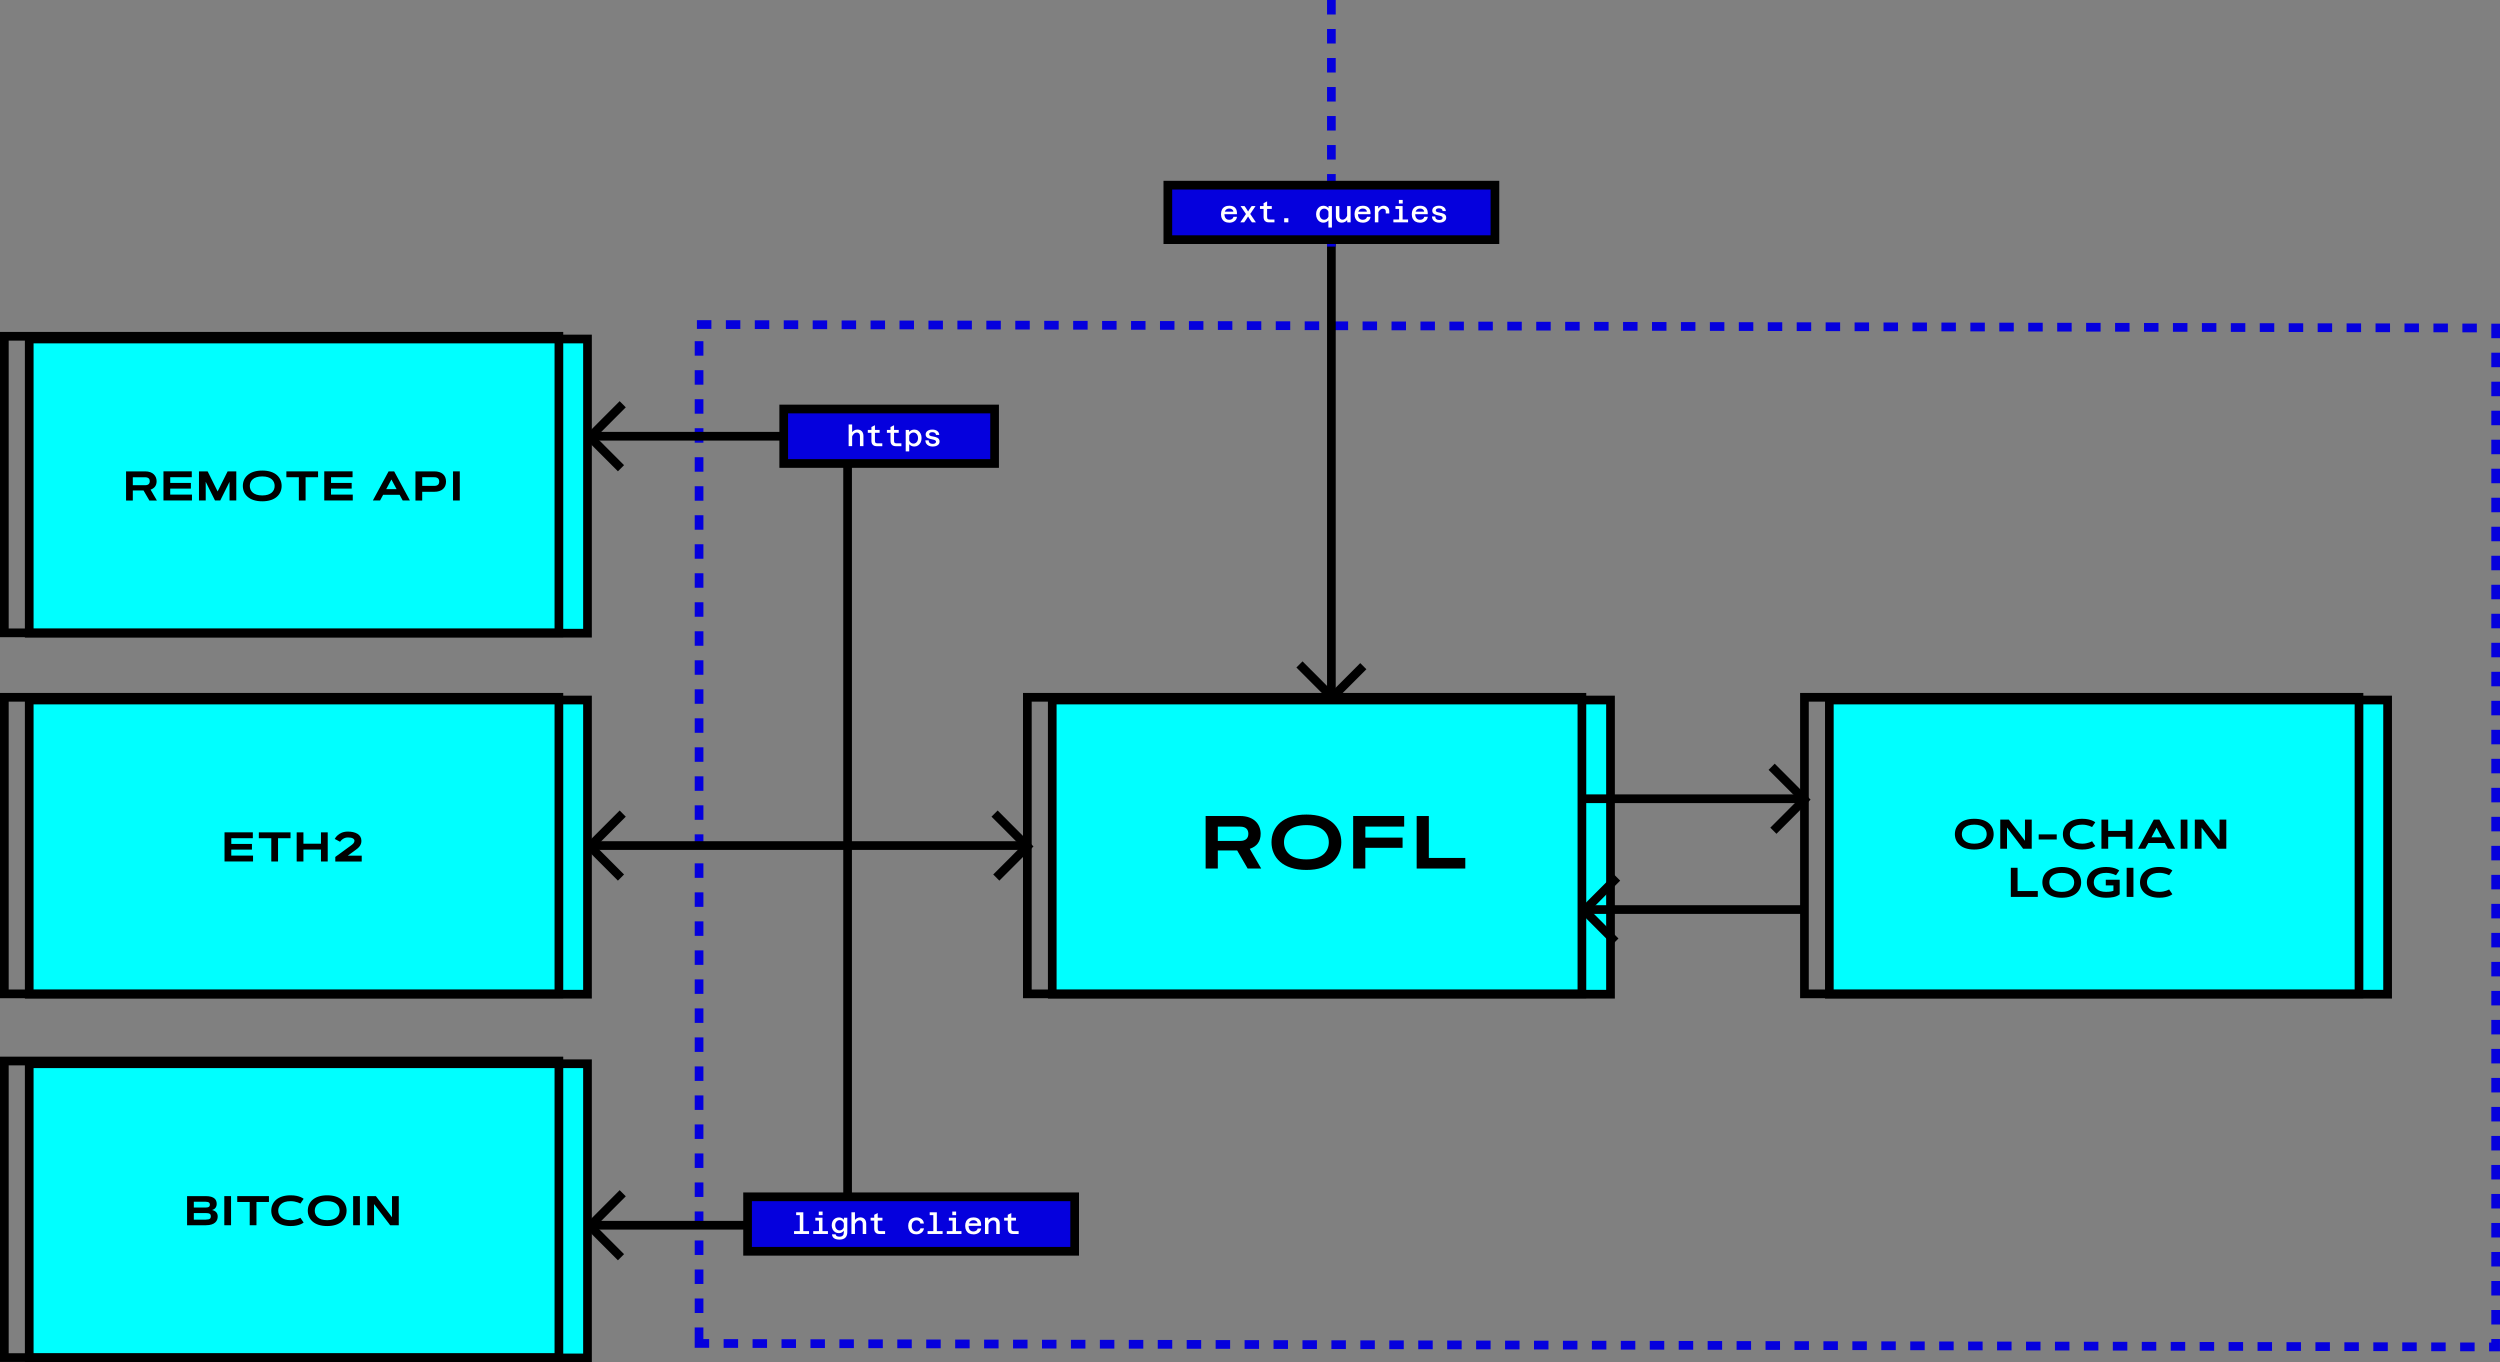 <svg width="668" height="364" viewBox="0 0 668 364" fill="none" xmlns="http://www.w3.org/2000/svg">
<rect x="0" y="0" width="668" height="364" fill="#808080" stroke="none"/>
<g clip-path="url(#clip0_860_65149)">
<g style="mix-blend-mode:multiply">
<path d="M667.999 361.07H665.084V358.737H665.672V357.783H667.992V361.07H667.999ZM661.217 361.054H657.351V358.721H661.217V361.054ZM653.484 361.039H649.617V358.706H653.484V361.039ZM645.751 361.023H641.884V358.69H645.751V361.023ZM638.017 361.008H634.151V358.675H638.017V361.008ZM630.284 360.992H626.418V358.659H630.284V360.992ZM622.551 360.977H618.684V358.644H622.551V360.977ZM614.818 360.961H610.951V358.628H614.818V360.961ZM607.084 360.946H603.218V358.613H607.084V360.946ZM599.351 360.93H595.484V358.597H599.351V360.93ZM591.618 360.915H587.751V358.582H591.618V360.915ZM583.885 360.899H580.018V358.566H583.885V360.899ZM576.151 360.884H572.285V358.551H576.151V360.884ZM568.418 360.868H564.551V358.535H568.418V360.868ZM560.685 360.853H556.818V358.52H560.685V360.853ZM552.952 360.845H549.085V358.512H552.952V360.845ZM545.218 360.83H541.352V358.497H545.218V360.83ZM537.485 360.814H533.618V358.481H537.485V360.814ZM529.752 360.799H525.885V358.466H529.752V360.799ZM522.018 360.783H518.152V358.45H522.018V360.783ZM514.285 360.768H510.419V358.435H514.285V360.768ZM506.552 360.752H502.685V358.419H506.552V360.752ZM498.819 360.737H494.952V358.404H498.819V360.737ZM491.085 360.721H487.219V358.388H491.085V360.721ZM483.352 360.706H479.485V358.373H483.352V360.706ZM475.619 360.69H471.752V358.357H475.619V360.69ZM467.886 360.675H464.019V358.342H467.886V360.675ZM460.152 360.659H456.286V358.326H460.152V360.659ZM452.419 360.644H448.552V358.311H452.419V360.644ZM444.686 360.628H440.819V358.295H444.686V360.628ZM436.952 360.613H433.086V358.28H436.952V360.613ZM429.219 360.597H425.353V358.264H429.219V360.597ZM421.486 360.589H417.619V358.256H421.486V360.589ZM413.753 360.574H409.886V358.241H413.753V360.574ZM406.019 360.558H402.153V358.225H406.019V360.558ZM398.286 360.543H394.419V358.21H398.286V360.543ZM390.553 360.527H386.686V358.194H390.553V360.527ZM382.82 360.512H378.953V358.179H382.82V360.512ZM375.086 360.496H371.22V358.163H375.086V360.496ZM367.353 360.481H363.486V358.148H367.353V360.481ZM359.62 360.465H355.753V358.132H359.62V360.465ZM351.886 360.45H348.02V358.117H351.886V360.45ZM344.153 360.434H340.287V358.101H344.153V360.434ZM336.42 360.419H332.553V358.086H336.42V360.419ZM328.687 360.403H324.82V358.07H328.687V360.403ZM320.953 360.388H317.087V358.055H320.953V360.388ZM313.22 360.372H309.353V358.039H313.22V360.372ZM305.487 360.357H301.62V358.024H305.487V360.357ZM297.754 360.341H293.887V358.008H297.754V360.341ZM290.02 360.334H286.154V358H290.02V360.334ZM282.287 360.318H278.42V357.985H282.287V360.318ZM274.554 360.303H270.687V357.969H274.554V360.303ZM266.82 360.287H262.954V357.954H266.82V360.287ZM259.087 360.272H255.221V357.938H259.087V360.272ZM251.354 360.256H247.487V357.923H251.354V360.256ZM243.621 360.241H239.754V357.907H243.621V360.241ZM235.887 360.225H232.021V357.892H235.887V360.225ZM228.154 360.21H224.287V357.876H228.154V360.21ZM220.421 360.194H216.554V357.861H220.421V360.194ZM212.688 360.179H208.821V357.845H212.688V360.179ZM204.954 360.163H201.088V357.83H204.954V360.163ZM197.221 360.148H193.354V357.814H197.221V360.148ZM189.488 360.132H185.621V358.574V354.698H187.941V357.799H189.488V360.124V360.132ZM667.999 353.908H665.679V350.032H667.999V353.908ZM187.949 350.831H185.629V346.955H187.949V350.831ZM667.999 346.156H665.679V342.281H667.999V346.156ZM187.949 343.079H185.629V339.204H187.949V343.079ZM667.999 338.405H665.679V334.53H667.999V338.405ZM187.949 335.328H185.629V331.452H187.949V335.328ZM667.999 330.654H665.679V326.778H667.999V330.654ZM187.949 327.577H185.629V323.701H187.949V327.577ZM667.999 322.903H665.679V319.027H667.999V322.903ZM187.949 319.825H185.629V315.95H187.949V319.825ZM667.999 315.151H665.679V311.276H667.999V315.151ZM187.949 312.074H185.629V308.198H187.949V312.074ZM667.999 307.4H665.679V303.524H667.999V307.4ZM187.949 304.323H185.629V300.447H187.949V304.323ZM667.999 299.649H665.679V295.773H667.999V299.649ZM187.949 296.572H185.629V292.696H187.949V296.572ZM667.999 291.898H665.679V288.022H667.999V291.898ZM187.949 288.82H185.629V284.945H187.949V288.82ZM667.999 284.146H665.679V280.271H667.999V284.146ZM187.949 281.069H185.629V277.193H187.949V281.069ZM667.999 276.395H665.679V272.519H667.999V276.395ZM187.949 273.318H185.629V269.442H187.949V273.318ZM667.999 268.644H665.679V264.768H667.999V268.644ZM187.949 265.566H185.629V261.691H187.949V265.566ZM667.999 260.892H665.679V257.017H667.999V260.892ZM187.949 257.815H185.629V253.94H187.949V257.815ZM667.999 253.141H665.679V249.266H667.999V253.141ZM187.949 250.064H185.629V246.188H187.949V250.064ZM667.999 245.39H665.679V241.514H667.999V245.39ZM187.949 242.313H185.629V238.437H187.949V242.313ZM667.999 237.639H665.679V233.763H667.999V237.639ZM187.949 234.561H185.629V230.686H187.949V234.561ZM667.999 229.887H665.679V226.012H667.999V229.887ZM187.949 226.81H185.629V222.934H187.949V226.81ZM667.999 222.136H665.679V218.26H667.999V222.136ZM187.949 219.059H185.629V215.183H187.949V219.059ZM667.999 214.385H665.679V210.509H667.999V214.385ZM187.949 211.308H185.629V207.432H187.949V211.308ZM667.999 206.633H665.679V202.758H667.999V206.633ZM187.949 203.556H185.629V199.681H187.949V203.556ZM667.999 198.882H665.679V195.007H667.999V198.882ZM187.949 195.805H185.629V191.929H187.949V195.805ZM667.999 191.131H665.679V187.255H667.999V191.131ZM187.949 188.054H185.629V184.178H187.949V188.054ZM667.999 183.38H665.679V179.504H667.999V183.38ZM187.949 180.302H185.629V176.427H187.949V180.302ZM667.999 175.628H665.679V171.753H667.999V175.628ZM187.949 172.551H185.629V168.675H187.949V172.551ZM667.999 167.877H665.679V164.001H667.999V167.877ZM187.949 164.8H185.629V160.924H187.949V164.8ZM667.999 160.126H665.679V156.25H667.999V160.126ZM187.949 157.049H185.629V153.173H187.949V157.049ZM667.999 152.375H665.679V148.499H667.999V152.375ZM187.949 149.297H185.629V145.422H187.949V149.297ZM667.999 144.623H665.679V140.748H667.999V144.623ZM187.949 141.546H185.629V137.67H187.949V141.546ZM667.999 136.872H665.679V132.996H667.999V136.872ZM187.949 133.795H185.629V129.919H187.949V133.795ZM667.999 129.121H665.679V125.245H667.999V129.121ZM187.949 126.043H185.629V122.168H187.949V126.043ZM667.999 121.369H665.679V117.494H667.999V121.369ZM187.949 118.292H185.629V114.417H187.949V118.292ZM667.999 113.618H665.679V109.743H667.999V113.618ZM187.949 110.541H185.629V106.665H187.949V110.541ZM667.999 105.867H665.679V101.991H667.999V105.867ZM187.949 102.79H185.629V98.914H187.949V102.79ZM667.999 98.116H665.679V94.24H667.999V98.116ZM187.949 95.038H185.629V91.163H187.949V95.038ZM667.999 90.364H665.679V86.489H667.999V90.364ZM661.813 88.799H657.946V86.465H661.813V88.799ZM654.079 88.783H650.213V86.45H654.079V88.783ZM646.346 88.768H642.48V86.434H646.346V88.768ZM638.613 88.752H634.746V86.419H638.613V88.752ZM630.88 88.744H627.013V86.411H630.88V88.744ZM623.146 88.729H619.28V86.396H623.146V88.729ZM615.413 88.713H611.547V86.38H615.413V88.713ZM607.68 88.698H603.813V86.365H607.68V88.698ZM599.947 88.682H596.08V86.349H599.947V88.682ZM592.213 88.667H588.347V86.334H592.213V88.667ZM584.48 88.651H580.613V86.318H584.48V88.651ZM576.747 88.636H572.88V86.303H576.747V88.636ZM569.013 88.62H565.147V86.287H569.013V88.62ZM561.28 88.605H557.414V86.272H561.28V88.605ZM553.547 88.589H549.68V86.256H553.547V88.589ZM545.814 88.574H541.947V86.241H545.814V88.574ZM538.08 88.558H534.214V86.225H538.08V88.558ZM530.347 88.543H526.48V86.21H530.347V88.543ZM522.614 88.527H518.747V86.194H522.614V88.527ZM514.881 88.512H511.014V86.179H514.881V88.512ZM507.147 88.504H503.281V86.171H507.147V88.504ZM499.414 88.489H495.547V86.155H499.414V88.489ZM491.681 88.473H487.814V86.14H491.681V88.473ZM483.948 88.457H480.081V86.124H483.948V88.457ZM476.214 88.442H472.348V86.109H476.214V88.442ZM468.481 88.427H464.614V86.093H468.481V88.427ZM460.748 88.411H456.881V86.078H460.748V88.411ZM453.014 88.395H449.148V86.062H453.014V88.395ZM445.281 88.38H441.415V86.047H445.281V88.38ZM437.548 88.365H433.681V86.031H437.548V88.365ZM429.815 88.349H425.948V86.016H429.815V88.349ZM422.081 88.334H418.215V86H422.081V88.334ZM414.348 88.318H410.481V85.985H414.348V88.318ZM406.615 88.302H402.748V85.969H406.615V88.302ZM398.882 88.287H395.015V85.954H398.882V88.287ZM391.148 88.272H387.282V85.938H391.148V88.272ZM383.415 88.256H379.548V85.923H383.415V88.256ZM375.682 88.248H371.815V85.915H375.682V88.248ZM367.948 88.233H364.082V85.9H367.948V88.233ZM360.215 88.217H356.349V85.884H360.215V88.217ZM352.482 88.202H348.615V85.869H352.482V88.202ZM344.749 88.186H340.882V85.853H344.749V88.186ZM337.015 88.171H333.149V85.838H337.015V88.171ZM329.282 88.155H325.415V85.822H329.282V88.155ZM321.549 88.14H317.682V85.807H321.549V88.14ZM313.816 88.124H309.949V85.791H313.816V88.124ZM306.082 88.109H302.216V85.776H306.082V88.109ZM298.349 88.093H294.482V85.76H298.349V88.093ZM290.616 88.078H286.749V85.745H290.616V88.078ZM282.882 88.062H279.016V85.729H282.882V88.062ZM275.149 88.047H271.283V85.714H275.149V88.047ZM267.416 88.031H263.549V85.698H267.416V88.031ZM259.683 88.016H255.816V85.683H259.683V88.016ZM251.949 88.008H248.083V85.675H251.949V88.008ZM244.216 87.992H240.349V85.659H244.216V87.992ZM236.483 87.977H232.616V85.644H236.483V87.977ZM228.75 87.961H224.883V85.628H228.75V87.961ZM221.016 87.946H217.15V85.613H221.016V87.946ZM213.283 87.93H209.416V85.597H213.283V87.93ZM205.55 87.915H201.683V85.582H205.55V87.915ZM197.816 87.899H193.95V85.566H197.816V87.899ZM190.083 87.884H186.217V85.551H190.083V87.884Z" fill="#0500DD"/>
</g>
<path d="M156.978 90.581H7.811V169.187H156.978V90.581Z" fill="#00FFFF"/>
<path d="M158.145 170.35H6.65V89.419H158.137V170.35H158.145ZM8.97 168.024H155.817V91.744H8.97V168.024Z" fill="black"/>
<path d="M150.497 170.257H0V88.69H150.497V170.257ZM2.32 167.932H148.177V91.016H2.32V167.932Z" fill="black"/>
<path d="M227.636 328.546H137.977V326.22H225.316V117.727H156.985V115.401H227.636V328.546Z" fill="black"/>
<path d="M165.106 125.935L155.988 116.796L165.57 107.192L167.209 108.836L159.267 116.796L166.745 124.292L165.106 125.935Z" fill="black"/>
<path d="M355.978 187.961L346.396 178.357L348.036 176.714L355.978 184.674L363.456 177.179L365.096 178.822L355.978 187.961Z" fill="black"/>
<path d="M165.106 235.306L155.988 226.167L165.57 216.563L167.209 218.214L159.267 226.167L166.745 233.662L165.106 235.306Z" fill="black"/>
<path d="M267.029 235.306L265.39 233.662L272.868 226.167L264.926 218.214L266.573 216.563L276.147 226.167L267.029 235.306Z" fill="black"/>
<path d="M165.106 336.754L155.988 327.616L165.57 318.012L167.209 319.655L159.267 327.616L166.745 335.111L165.106 336.754Z" fill="black"/>
<path d="M287.151 319.787H199.75V334.344H287.151V319.787Z" fill="#0500DD"/>
<path d="M288.311 335.506H198.59V318.624H288.311V335.506ZM200.91 333.181H285.991V320.949H200.91V333.181Z" fill="black"/>
<path d="M212.17 329.716V328.957H216.183V329.716H212.17ZM212.734 324.686V323.926H214.173V324.686H212.734ZM213.701 329.716V323.926H214.645V329.716H213.701Z" fill="white"/>
<path d="M217.297 329.716V328.957H221.225V329.716H217.297ZM217.854 326.143V325.383H219.292V326.143H217.854ZM218.774 324.693V323.732H219.795V324.693H218.774ZM218.828 329.716V325.375H219.764V329.716H218.828Z" fill="white"/>
<path d="M225.479 325.949L225.502 325.383H226.399V329.212C226.399 329.863 226.221 330.367 225.873 330.708C225.525 331.049 224.991 331.22 224.272 331.22C223.878 331.22 223.537 331.166 223.251 331.065C222.965 330.964 222.741 330.809 222.579 330.6C222.416 330.39 222.331 330.135 222.308 329.817H223.29C223.313 330.026 223.414 330.181 223.584 330.29C223.754 330.39 223.994 330.445 224.319 330.445C224.697 330.445 224.984 330.344 225.177 330.15C225.37 329.956 225.463 329.677 225.463 329.321V328.848C225.316 329.049 225.131 329.212 224.899 329.329C224.667 329.445 224.411 329.499 224.125 329.499C223.762 329.499 223.437 329.406 223.151 329.228C222.865 329.049 222.64 328.794 222.478 328.476C222.316 328.158 222.238 327.802 222.238 327.406C222.238 326.972 222.323 326.592 222.493 326.274C222.664 325.957 222.896 325.716 223.189 325.546C223.483 325.375 223.816 325.298 224.187 325.298C224.465 325.298 224.713 325.36 224.945 325.476C225.169 325.6 225.355 325.755 225.494 325.949H225.479ZM224.342 328.778C224.605 328.778 224.837 328.701 225.038 328.538C225.239 328.375 225.378 328.166 225.463 327.902V326.879C225.378 326.616 225.239 326.399 225.038 326.244C224.837 326.088 224.605 326.011 224.342 326.011C224.11 326.011 223.909 326.073 223.731 326.189C223.553 326.313 223.414 326.476 223.313 326.678C223.213 326.879 223.166 327.112 223.166 327.375C223.166 327.639 223.213 327.879 223.313 328.088C223.414 328.298 223.553 328.46 223.731 328.584C223.909 328.708 224.11 328.77 224.342 328.77V328.778Z" fill="white"/>
<path d="M227.506 329.716V323.918H228.442V329.716H227.506ZM230.522 329.716V327.011C230.522 326.724 230.445 326.499 230.29 326.329C230.135 326.158 229.934 326.073 229.687 326.073C229.401 326.073 229.153 326.174 228.921 326.375C228.697 326.577 228.496 326.902 228.333 327.344L228.194 326.414C228.364 326.027 228.604 325.74 228.898 325.554C229.192 325.368 229.517 325.275 229.857 325.275C230.197 325.275 230.468 325.344 230.707 325.484C230.947 325.623 231.125 325.817 231.257 326.073C231.388 326.329 231.45 326.616 231.45 326.957V329.716H230.514H230.522Z" fill="white"/>
<path d="M232.625 326.143V325.383H235.788V326.143H232.625ZM234.914 329.716C234.636 329.716 234.396 329.662 234.203 329.546C234.002 329.429 233.855 329.266 233.746 329.057C233.638 328.848 233.592 328.6 233.592 328.313V324.592L234.535 324.12V328.313C234.535 328.445 234.551 328.561 234.589 328.662C234.628 328.763 234.698 328.832 234.806 328.887C234.914 328.941 235.069 328.964 235.27 328.964H236.499V329.724H234.914V329.716Z" fill="white"/>
<path d="M244.858 329.817C244.41 329.817 244.023 329.724 243.691 329.538C243.358 329.352 243.111 329.096 242.933 328.755C242.755 328.414 242.67 328.011 242.67 327.554C242.67 327.096 242.763 326.678 242.941 326.337C243.126 325.996 243.381 325.74 243.714 325.562C244.046 325.383 244.433 325.29 244.882 325.29C245.245 325.29 245.578 325.36 245.864 325.492C246.15 325.624 246.382 325.81 246.56 326.058C246.738 326.298 246.838 326.585 246.861 326.926H245.926C245.887 326.647 245.771 326.437 245.585 326.29C245.4 326.143 245.168 326.073 244.882 326.073C244.626 326.073 244.402 326.135 244.209 326.251C244.016 326.368 243.869 326.538 243.768 326.755C243.668 326.972 243.613 327.244 243.613 327.554C243.613 328.026 243.729 328.391 243.961 328.654C244.193 328.918 244.495 329.05 244.858 329.05C245.036 329.05 245.199 329.019 245.346 328.941C245.493 328.871 245.624 328.771 245.732 328.647C245.841 328.523 245.91 328.375 245.949 328.205H246.892C246.846 328.53 246.73 328.809 246.544 329.057C246.359 329.298 246.119 329.484 245.833 329.615C245.539 329.747 245.222 329.809 244.866 329.809L244.858 329.817Z" fill="white"/>
<path d="M247.852 329.716V328.957H251.865V329.716H247.852ZM248.416 324.686V323.926H249.854V324.686H248.416ZM249.383 329.716V323.926H250.326V329.716H249.383Z" fill="white"/>
<path d="M252.979 329.716V328.957H256.907V329.716H252.979ZM253.535 326.143V325.383H254.974V326.143H253.535ZM254.456 324.693V323.732H255.476V324.693H254.456ZM254.51 329.716V325.375H255.445V329.716H254.51Z" fill="white"/>
<path d="M260.093 329.817C259.636 329.817 259.242 329.724 258.917 329.546C258.585 329.367 258.337 329.104 258.159 328.763C257.982 328.422 257.896 328.019 257.896 327.546C257.896 327.073 257.982 326.67 258.159 326.329C258.337 325.988 258.592 325.732 258.925 325.554C259.258 325.376 259.66 325.29 260.124 325.29C260.843 325.29 261.376 325.492 261.717 325.895C262.057 326.298 262.204 326.848 262.158 327.554H258.631V326.872H261.206C261.183 326.624 261.075 326.422 260.874 326.267C260.673 326.112 260.425 326.042 260.124 326.042C259.698 326.042 259.374 326.174 259.149 326.445C258.933 326.709 258.817 327.089 258.817 327.585C258.817 327.871 258.863 328.12 258.964 328.344C259.064 328.569 259.203 328.74 259.389 328.864C259.575 328.988 259.807 329.05 260.077 329.05C260.387 329.05 260.642 328.98 260.851 328.833C261.059 328.685 261.183 328.492 261.23 328.244H262.173C262.111 328.732 261.895 329.119 261.516 329.398C261.137 329.677 260.665 329.825 260.077 329.825L260.093 329.817Z" fill="white"/>
<path d="M263.186 329.716V325.375H264.083L264.121 326.29V329.716H263.186ZM266.202 329.716V327.003C266.202 326.724 266.124 326.492 265.97 326.329C265.815 326.158 265.614 326.081 265.366 326.081C265.08 326.081 264.833 326.182 264.601 326.383C264.376 326.585 264.175 326.91 264.013 327.352L263.874 326.414C264.044 326.034 264.284 325.748 264.578 325.562C264.871 325.375 265.196 325.282 265.536 325.282C265.877 325.282 266.147 325.352 266.387 325.492C266.627 325.631 266.805 325.825 266.936 326.073C267.068 326.321 267.13 326.616 267.13 326.949V329.716H266.194H266.202Z" fill="white"/>
<path d="M268.307 326.143V325.383H271.47V326.143H268.307ZM270.596 329.716C270.317 329.716 270.078 329.662 269.884 329.546C269.683 329.429 269.536 329.266 269.428 329.057C269.32 328.848 269.273 328.6 269.273 328.313V324.592L270.217 324.12V328.313C270.217 328.445 270.232 328.561 270.271 328.662C270.31 328.763 270.379 328.832 270.487 328.887C270.596 328.941 270.75 328.964 270.951 328.964H272.181V329.724H270.596V329.716Z" fill="white"/>
<path d="M265.755 109.285H209.41V123.842H265.755V109.285Z" fill="#0500DD"/>
<path d="M266.915 125.005H208.25V108.123H266.915V125.005ZM210.57 122.679H264.595V110.448H210.57V122.679Z" fill="black"/>
<path d="M226.756 119.215V113.417H227.692V119.215H226.756ZM229.78 119.215V116.51C229.78 116.223 229.702 115.998 229.548 115.827C229.393 115.657 229.192 115.572 228.944 115.572C228.658 115.572 228.411 115.672 228.179 115.874C227.955 116.075 227.753 116.401 227.591 116.843L227.452 115.913C227.622 115.525 227.862 115.238 228.156 115.052C228.449 114.866 228.774 114.773 229.114 114.773C229.455 114.773 229.725 114.843 229.965 114.982C230.205 115.122 230.383 115.316 230.514 115.572C230.646 115.827 230.708 116.114 230.708 116.455V119.215H229.772H229.78Z" fill="white"/>
<path d="M231.875 115.641V114.882H235.038V115.641H231.875ZM234.164 119.215C233.886 119.215 233.646 119.16 233.453 119.044C233.252 118.928 233.105 118.765 232.996 118.556C232.888 118.346 232.842 118.098 232.842 117.812V114.091L233.785 113.618V117.812C233.785 117.943 233.801 118.06 233.839 118.16C233.878 118.261 233.948 118.331 234.056 118.385C234.164 118.439 234.319 118.463 234.52 118.463H235.749V119.222H234.164V119.215Z" fill="white"/>
<path d="M236.979 115.641V114.882H240.141V115.641H236.979ZM239.268 119.215C238.989 119.215 238.749 119.16 238.556 119.044C238.355 118.928 238.208 118.765 238.1 118.556C237.992 118.346 237.945 118.098 237.945 117.812V114.091L238.889 113.618V117.812C238.889 117.943 238.904 118.06 238.943 118.16C238.981 118.261 239.051 118.331 239.159 118.385C239.268 118.439 239.422 118.463 239.623 118.463H240.853V119.222H239.268V119.215Z" fill="white"/>
<path d="M244.303 114.781C244.682 114.781 245.022 114.882 245.308 115.076C245.602 115.269 245.826 115.541 245.996 115.882C246.166 116.223 246.244 116.61 246.244 117.044C246.244 117.478 246.159 117.858 245.996 118.207C245.826 118.548 245.602 118.819 245.308 119.013C245.014 119.207 244.682 119.308 244.303 119.308C244.024 119.308 243.761 119.253 243.529 119.145C243.297 119.036 243.104 118.881 242.942 118.688V120.61H242.006V114.874H242.903L242.926 115.409C243.081 115.215 243.282 115.06 243.514 114.952C243.746 114.843 244.009 114.781 244.295 114.781H244.303ZM244.078 118.533C244.326 118.533 244.535 118.471 244.72 118.339C244.906 118.207 245.045 118.029 245.146 117.812C245.246 117.595 245.3 117.339 245.3 117.052C245.3 116.765 245.246 116.51 245.146 116.285C245.045 116.06 244.898 115.889 244.72 115.758C244.535 115.626 244.326 115.564 244.078 115.564C243.831 115.564 243.591 115.634 243.39 115.781C243.189 115.928 243.034 116.13 242.942 116.386V117.695C243.034 117.951 243.181 118.153 243.39 118.308C243.591 118.455 243.823 118.533 244.078 118.533Z" fill="white"/>
<path d="M249.212 119.315C248.826 119.315 248.485 119.246 248.192 119.114C247.898 118.982 247.666 118.788 247.503 118.54C247.341 118.292 247.256 118.006 247.256 117.664H248.137C248.137 117.959 248.23 118.192 248.424 118.354C248.617 118.525 248.888 118.602 249.22 118.602C249.491 118.602 249.7 118.556 249.862 118.455C250.024 118.354 250.102 118.223 250.102 118.044C250.102 117.905 250.055 117.796 249.955 117.711C249.854 117.626 249.723 117.564 249.56 117.517C249.398 117.471 249.212 117.424 249.019 117.385C248.826 117.347 248.625 117.3 248.424 117.246C248.223 117.192 248.045 117.114 247.875 117.029C247.712 116.936 247.581 116.812 247.48 116.665C247.38 116.51 247.333 116.316 247.333 116.083C247.333 115.827 247.403 115.603 247.55 115.401C247.697 115.207 247.898 115.052 248.168 114.944C248.431 114.835 248.748 114.781 249.112 114.781C249.653 114.781 250.094 114.905 250.426 115.161C250.759 115.417 250.945 115.765 250.968 116.207H250.094C250.078 115.975 249.986 115.789 249.808 115.665C249.63 115.541 249.398 115.479 249.104 115.479C248.841 115.479 248.632 115.533 248.485 115.634C248.339 115.742 248.269 115.874 248.269 116.037C248.269 116.176 248.323 116.277 248.424 116.355C248.524 116.432 248.656 116.486 248.818 116.525C248.98 116.564 249.158 116.603 249.359 116.641C249.56 116.68 249.754 116.719 249.955 116.773C250.148 116.827 250.334 116.897 250.496 116.99C250.659 117.083 250.798 117.207 250.898 117.362C250.999 117.517 251.053 117.726 251.053 117.975C251.053 118.385 250.89 118.719 250.558 118.951C250.225 119.191 249.777 119.308 249.22 119.308L249.212 119.315Z" fill="white"/>
<path d="M33.685 133.733V125.95H38.789C40.893 125.95 41.844 127.206 41.844 128.586C41.844 129.756 41.264 130.477 40.228 130.826L41.922 133.74H39.911L38.356 131.059H35.487V133.74H33.685V133.733ZM35.487 127.516V129.648H38.789C39.725 129.648 40.019 129.152 40.019 128.586C40.019 128.02 39.725 127.524 38.789 127.524H35.487V127.516Z" fill="black"/>
<path d="M51.001 129.043V130.555H45.48V132.159H51.295V133.725H43.678V125.943H51.241V127.508H45.487V129.035H51.009L51.001 129.043Z" fill="black"/>
<path d="M58.146 131.322L60.822 125.95H63.134V133.733H61.332V128.741L58.85 133.733H57.45L54.968 128.741V133.733H53.166V125.95H55.478L58.154 131.322H58.146Z" fill="black"/>
<path d="M64.889 129.842C64.889 127.609 66.544 125.733 70.07 125.733C73.596 125.733 75.251 127.609 75.251 129.842C75.251 132.074 73.596 133.95 70.07 133.95C66.544 133.95 64.889 132.074 64.889 129.842ZM73.388 129.842C73.388 128.516 72.452 127.299 70.07 127.299C67.688 127.299 66.752 128.516 66.752 129.842C66.752 131.167 67.688 132.384 70.07 132.384C72.452 132.384 73.388 131.167 73.388 129.842Z" fill="black"/>
<path d="M84.987 125.95V127.516H81.654V133.733H79.853V127.516H76.519V125.95H84.995H84.987Z" fill="black"/>
<path d="M93.966 129.043V130.555H88.444V132.159H94.26V133.725H86.643V125.943H94.206V127.508H88.452V129.035H93.974L93.966 129.043Z" fill="black"/>
<path d="M106.78 132.206H102.372L101.553 133.733H99.627L103.834 125.95H105.319L109.526 133.733H107.6L106.78 132.206ZM103.192 130.694H105.968L104.584 128.121L103.2 130.694H103.192Z" fill="black"/>
<path d="M111.01 133.733V125.95H116.06C117.985 125.95 119.176 126.935 119.176 128.679C119.176 130.423 117.977 131.407 116.06 131.407H112.812V133.74H111.01V133.733ZM112.819 127.516V129.826H116.067C116.941 129.826 117.359 129.4 117.359 128.671C117.359 127.943 116.933 127.516 116.067 127.516H112.819Z" fill="black"/>
<path d="M121.049 125.95H122.851V133.733H121.049V125.95Z" fill="black"/>
<path d="M156.978 187.046H7.811V265.652H156.978V187.046Z" fill="#00FFFF"/>
<path d="M158.145 266.814H6.65V185.883H158.137V266.814H158.145ZM8.97 264.489H155.817V188.209H8.97V264.489Z" fill="black"/>
<path d="M150.497 266.721H0V185.155H150.497V266.721ZM2.32 264.396H148.177V187.48H2.32V264.396Z" fill="black"/>
<path d="M430.325 187.046H281.158V265.652H430.325V187.046Z" fill="#00FFFF"/>
<path d="M431.493 266.814H280.006V185.883H431.493V266.814ZM282.318 264.489H429.165V188.209H282.318V264.489Z" fill="black"/>
<path d="M423.845 266.721H273.348V185.155H423.845V266.721ZM275.668 264.396H421.525V187.48H275.668V264.396Z" fill="black"/>
<path d="M637.964 187.046H488.797V265.652H637.964V187.046Z" fill="#00FFFF"/>
<path d="M639.132 266.814H487.645V185.883H639.132V266.814ZM489.957 264.489H636.804V188.209H489.957V264.489Z" fill="black"/>
<path d="M631.484 266.721H480.986V185.155H631.484V266.721ZM483.306 264.396H629.164V187.48H483.306V264.396Z" fill="black"/>
<path d="M67.317 225.508V227.019H61.796V228.624H67.611V230.19H59.994V222.407H67.557V223.973H61.804V225.5H67.325L67.317 225.508Z" fill="black"/>
<path d="M77.626 222.407V223.973H74.293V230.19H72.491V223.973H69.158V222.407H77.634H77.626Z" fill="black"/>
<path d="M85.762 222.407H87.564V230.19H85.762V227.004H81.075V230.19H79.273V222.407H81.075V225.438H85.762V222.407Z" fill="black"/>
<path d="M89.436 224.167C89.629 223.795 89.892 223.469 90.217 223.183C90.766 222.687 91.647 222.198 92.947 222.198C94.949 222.198 96.566 222.966 96.566 224.663C96.566 225.725 96.017 226.376 95.127 227.027L92.931 228.632H96.651V230.198H89.59V228.973L93.65 226.012C94.323 225.531 94.71 225.182 94.71 224.663C94.71 224.144 94.192 223.764 92.947 223.764C92.251 223.764 91.725 224.059 91.384 224.345C91.183 224.516 91.013 224.71 90.866 224.919L89.443 224.167H89.436Z" fill="black"/>
<path d="M522.344 222.888C522.344 220.656 523.999 218.78 527.525 218.78C531.051 218.78 532.706 220.656 532.706 222.888C532.706 225.12 531.051 226.996 527.525 226.996C523.999 226.996 522.344 225.12 522.344 222.888ZM530.843 222.888C530.843 221.562 529.907 220.346 527.525 220.346C525.143 220.346 524.207 221.562 524.207 222.888C524.207 224.213 525.143 225.43 527.525 225.43C529.907 225.43 530.843 224.213 530.843 222.888Z" fill="black"/>
<path d="M534.461 218.997H536.758L541.073 224.655V218.997H542.875V226.779H540.578L536.271 221.121V226.779H534.469V218.997H534.461Z" fill="black"/>
<path d="M549.556 224.314H544.738V222.95H549.556V224.314Z" fill="black"/>
<path d="M556.386 225.43C557.129 225.43 557.778 225.275 558.25 225.113C558.528 225.02 558.776 224.911 559 224.795L559.859 226.058C559.642 226.237 559.364 226.392 559.031 226.531C558.459 226.764 557.6 226.996 556.386 226.996C552.868 226.996 551.205 225.12 551.205 222.888C551.205 220.656 552.86 218.78 556.386 218.78C557.608 218.78 558.474 219.02 559.031 219.253C559.364 219.384 559.642 219.547 559.859 219.718L559 220.981C558.776 220.865 558.528 220.756 558.25 220.663C557.778 220.508 557.129 220.346 556.386 220.346C554.004 220.346 553.069 221.562 553.069 222.888C553.069 224.213 554.004 225.43 556.386 225.43Z" fill="black"/>
<path d="M567.994 218.997H569.796V226.779H567.994V223.593H563.308V226.779H561.506V218.997H563.308V222.028H567.994V218.997Z" fill="black"/>
<path d="M578.44 225.252H574.032L573.213 226.779H571.287L575.494 218.997H576.979L581.186 226.779H579.26L578.44 225.252ZM574.852 223.741H577.628L576.244 221.167L574.86 223.741H574.852Z" fill="black"/>
<path d="M582.678 218.997H584.48V226.779H582.678V218.997Z" fill="black"/>
<path d="M586.453 218.997H588.75L593.065 224.655V218.997H594.867V226.779H592.57L588.255 221.121V226.779H586.453V218.997Z" fill="black"/>
<path d="M539.095 238.088H544.5V239.654H537.293V231.872H539.095V238.088Z" fill="black"/>
<path d="M545.721 235.771C545.721 233.538 547.376 231.662 550.902 231.662C554.428 231.662 556.083 233.538 556.083 235.771C556.083 238.003 554.428 239.879 550.902 239.879C547.376 239.879 545.721 238.003 545.721 235.771ZM554.22 235.771C554.22 234.445 553.284 233.228 550.902 233.228C548.52 233.228 547.584 234.445 547.584 235.771C547.584 237.096 548.52 238.313 550.902 238.313C553.284 238.313 554.22 237.096 554.22 235.771Z" fill="black"/>
<path d="M562.796 238.305C563.655 238.305 564.359 238.189 564.707 238.011V236.584H562.665V235.073H566.377V238.956C565.526 239.724 564.011 239.879 562.789 239.879C559.27 239.879 557.607 238.003 557.607 235.771C557.607 233.538 559.262 231.662 562.789 231.662C564.011 231.662 564.877 231.903 565.433 232.135C565.766 232.267 566.037 232.43 566.253 232.6L565.395 233.864C565.171 233.747 564.923 233.639 564.645 233.546C564.173 233.391 563.523 233.228 562.781 233.228C560.399 233.228 559.463 234.445 559.463 235.771C559.463 237.096 560.399 238.313 562.781 238.313L562.796 238.305Z" fill="black"/>
<path d="M568.248 231.872H570.05V239.654H568.248V231.872Z" fill="black"/>
<path d="M576.986 238.305C577.728 238.305 578.378 238.15 578.85 237.987C579.128 237.894 579.376 237.786 579.6 237.67L580.458 238.933C580.242 239.111 579.963 239.266 579.639 239.406C579.066 239.638 578.208 239.871 576.994 239.871C573.475 239.871 571.812 237.995 571.812 235.763C571.812 233.53 573.467 231.655 576.994 231.655C578.216 231.655 579.082 231.895 579.639 232.127C579.971 232.259 580.242 232.422 580.458 232.592L579.6 233.856C579.376 233.74 579.128 233.631 578.85 233.538C578.378 233.383 577.728 233.22 576.986 233.22C574.604 233.22 573.669 234.437 573.669 235.763C573.669 237.088 574.604 238.305 576.986 238.305Z" fill="black"/>
<path d="M322.145 232.065V218.036H331.339C335.136 218.036 336.845 220.307 336.845 222.779C336.845 224.88 335.801 226.182 333.938 226.81L336.985 232.065H333.365L330.566 227.236H325.4V232.065H322.152H322.145ZM325.4 220.865V224.702H331.347C333.033 224.702 333.559 223.803 333.559 222.787C333.559 221.772 333.033 220.873 331.347 220.873H325.4V220.865Z" fill="black"/>
<path d="M339.746 225.051C339.746 221.028 342.731 217.648 349.072 217.648C355.414 217.648 358.399 221.035 358.399 225.051C358.399 229.066 355.414 232.453 349.072 232.453C342.731 232.453 339.746 229.066 339.746 225.051ZM355.058 225.051C355.058 222.663 353.372 220.47 349.072 220.47C344.773 220.47 343.087 222.663 343.087 225.051C343.087 227.438 344.773 229.632 349.072 229.632C353.372 229.632 355.058 227.438 355.058 225.051Z" fill="black"/>
<path d="M374.769 223.81V226.539H364.816V232.065H361.568V218.036H375.194V220.865H364.824V223.81H374.777H374.769Z" fill="black"/>
<path d="M381.791 229.244H391.527V232.073H378.535V218.043H381.783V229.244H381.791Z" fill="black"/>
<path d="M156.978 284.231H7.811V362.837H156.978V284.231Z" fill="#00FFFF"/>
<path d="M158.145 364H6.65V283.069H158.137V364H158.145ZM8.97 361.675H155.817V285.394H8.97V361.675Z" fill="black"/>
<path d="M150.497 363.907H0V282.34H150.497V363.907ZM2.32 361.582H148.177V284.666H2.32V361.582Z" fill="black"/>
<path d="M49.988 327.383V319.601H54.953C57.389 319.601 57.899 320.663 57.899 321.678C57.899 322.546 57.42 323.097 56.678 323.321C57.644 323.538 58.17 324.128 58.17 325.05C58.17 326.151 57.489 327.383 55.03 327.383H49.98H49.988ZM54.999 322.655C55.842 322.655 56.082 322.322 56.082 321.887C56.082 321.453 55.842 321.112 54.999 321.112H51.79V322.655H54.999ZM54.999 325.879C56.043 325.879 56.337 325.585 56.337 325.003C56.337 324.422 56.043 324.128 54.999 324.128H51.79V325.887H54.999V325.879Z" fill="black"/>
<path d="M59.934 319.601H61.735V327.383H59.934V319.601Z" fill="black"/>
<path d="M71.859 319.601V321.167H68.525V327.383H66.724V321.167H63.391V319.601H71.866H71.859Z" fill="black"/>
<path d="M77.658 326.034C78.4 326.034 79.05 325.879 79.522 325.717C79.8 325.624 80.047 325.515 80.272 325.399L81.13 326.662C80.914 326.841 80.635 326.996 80.31 327.135C79.738 327.368 78.88 327.6 77.666 327.6C74.147 327.6 72.484 325.724 72.484 323.492C72.484 321.26 74.139 319.384 77.666 319.384C78.888 319.384 79.754 319.624 80.31 319.857C80.643 319.988 80.914 320.151 81.13 320.322L80.272 321.585C80.047 321.469 79.8 321.36 79.522 321.267C79.05 321.112 78.4 320.95 77.658 320.95C75.276 320.95 74.34 322.166 74.34 323.492C74.34 324.817 75.276 326.034 77.658 326.034Z" fill="black"/>
<path d="M82.244 323.492C82.244 321.26 83.899 319.384 87.425 319.384C90.952 319.384 92.607 321.26 92.607 323.492C92.607 325.724 90.952 327.6 87.425 327.6C83.899 327.6 82.244 325.724 82.244 323.492ZM90.743 323.492C90.743 322.166 89.807 320.95 87.425 320.95C85.044 320.95 84.108 322.166 84.108 323.492C84.108 324.817 85.044 326.034 87.425 326.034C89.807 326.034 90.743 324.817 90.743 323.492Z" fill="black"/>
<path d="M94.361 319.601H96.163V327.383H94.361V319.601Z" fill="black"/>
<path d="M98.135 319.601H100.432L104.747 325.259V319.601H106.549V327.383H104.252L99.944 321.725V327.383H98.142V319.601H98.135Z" fill="black"/>
<path d="M274.509 224.771H156.986V227.097H274.509V224.771Z" fill="black"/>
<path d="M430.813 252.405L421.695 243.266L431.269 233.662L432.909 235.306L424.974 243.266L432.452 250.762L430.813 252.405Z" fill="black"/>
<path d="M482.147 241.871H422.686V244.196H482.147V241.871Z" fill="black"/>
<path d="M474.668 222.795L473.028 221.152L480.506 213.656L472.564 205.704L474.204 204.052L483.785 213.656L474.668 222.795Z" fill="black"/>
<path d="M482.147 212.261H422.686V214.586H482.147V212.261Z" fill="black"/>
<path d="M356.906 56.747H354.586V186.224H356.906V56.747Z" fill="black"/>
<g style="mix-blend-mode:multiply">
<path d="M356.906 65.886H354.586V62.01H356.906V65.886ZM356.906 58.135H354.586V54.259H356.906V58.135ZM356.906 50.383H354.586V46.508H356.906V50.383ZM356.906 42.632H354.586V38.756H356.906V42.632ZM356.906 34.881H354.586V31.005H356.906V34.881ZM356.906 27.13H354.586V23.254H356.906V27.13ZM356.906 19.378H354.586V15.503H356.906V19.378ZM356.906 11.627H354.586V7.751H356.906V11.627ZM356.906 3.876H354.586V0H356.906V3.876Z" fill="#0500DD"/>
</g>
<path d="M399.446 49.469H312.045V64.026H399.446V49.469Z" fill="#0500DD"/>
<path d="M400.606 65.196H310.885V48.314H400.606V65.196ZM313.205 62.871H398.286V50.639H313.205V62.871Z" fill="black"/>
<path d="M328.448 59.499C327.992 59.499 327.598 59.406 327.273 59.228C326.94 59.049 326.693 58.786 326.515 58.445C326.337 58.104 326.252 57.701 326.252 57.228C326.252 56.755 326.345 56.352 326.515 56.011C326.693 55.67 326.948 55.414 327.28 55.236C327.613 55.057 328.015 54.972 328.479 54.972C329.198 54.972 329.732 55.174 330.072 55.577C330.412 55.98 330.559 56.53 330.513 57.236H326.987V56.553H329.562C329.539 56.305 329.43 56.104 329.229 55.949C329.028 55.794 328.781 55.724 328.479 55.724C328.054 55.724 327.729 55.856 327.505 56.127C327.28 56.398 327.172 56.77 327.172 57.267C327.172 57.553 327.219 57.801 327.319 58.026C327.42 58.251 327.559 58.422 327.744 58.545C327.93 58.669 328.162 58.731 328.433 58.731C328.742 58.731 328.997 58.662 329.206 58.514C329.415 58.367 329.539 58.173 329.585 57.925H330.528C330.467 58.414 330.25 58.801 329.871 59.08C329.492 59.359 329.02 59.507 328.433 59.507L328.448 59.499Z" fill="white"/>
<path d="M334.063 57.166L335.578 59.406H334.519L334.101 58.817L333.483 57.848L332.864 58.817L332.439 59.406H331.41L332.918 57.181L331.48 55.065H332.531L332.872 55.53L333.49 56.499L334.109 55.523L334.442 55.065H335.478L334.063 57.166Z" fill="white"/>
<path d="M336.66 55.825V55.065H339.823V55.825H336.66ZM338.949 59.406C338.671 59.406 338.431 59.352 338.238 59.235C338.037 59.119 337.89 58.956 337.781 58.747C337.681 58.538 337.627 58.29 337.627 58.003V54.282L338.57 53.809V58.003C338.57 58.135 338.586 58.251 338.624 58.352C338.663 58.452 338.733 58.522 338.841 58.576C338.949 58.631 339.104 58.654 339.305 58.654H340.535V59.413H338.949V59.406Z" fill="white"/>
<path d="M343.133 59.406V58.305H344.246V59.406H343.133Z" fill="white"/>
<path d="M353.597 54.972C353.891 54.972 354.154 55.026 354.386 55.143C354.618 55.259 354.811 55.406 354.966 55.6L354.989 55.065H355.886V60.801H354.951V58.879C354.796 59.073 354.603 59.228 354.371 59.336C354.139 59.445 353.876 59.499 353.597 59.499C353.218 59.499 352.886 59.398 352.592 59.204C352.298 59.011 352.066 58.739 351.904 58.398C351.734 58.057 351.656 57.67 351.656 57.236C351.656 56.801 351.741 56.414 351.904 56.073C352.074 55.732 352.298 55.461 352.592 55.267C352.886 55.073 353.218 54.972 353.597 54.972ZM353.822 58.716C354.077 58.716 354.309 58.639 354.51 58.491C354.711 58.344 354.866 58.135 354.958 57.879V56.569C354.866 56.313 354.719 56.112 354.51 55.964C354.301 55.817 354.077 55.747 353.822 55.747C353.582 55.747 353.365 55.809 353.18 55.941C352.994 56.073 352.847 56.243 352.747 56.468C352.646 56.693 352.592 56.949 352.592 57.236C352.592 57.522 352.646 57.77 352.747 57.995C352.847 58.22 352.994 58.398 353.18 58.522C353.365 58.654 353.582 58.716 353.822 58.716Z" fill="white"/>
<path d="M357.873 55.065V57.778C357.873 58.065 357.951 58.29 358.105 58.453C358.26 58.623 358.461 58.7 358.708 58.7C358.995 58.7 359.242 58.6 359.474 58.398C359.698 58.197 359.899 57.871 360.062 57.429L360.201 58.367C360.031 58.747 359.791 59.034 359.497 59.22C359.203 59.406 358.879 59.499 358.538 59.499C358.198 59.499 357.927 59.429 357.688 59.29C357.448 59.15 357.27 58.956 357.139 58.708C357.007 58.46 356.945 58.166 356.945 57.832V55.065H357.881H357.873ZM360.889 55.065V59.406H359.992L359.954 58.491V55.065H360.889Z" fill="white"/>
<path d="M364.13 59.499C363.674 59.499 363.287 59.406 362.954 59.228C362.622 59.049 362.374 58.786 362.197 58.445C362.019 58.104 361.934 57.701 361.934 57.228C361.934 56.755 362.019 56.352 362.197 56.011C362.374 55.67 362.63 55.414 362.962 55.236C363.295 55.057 363.697 54.972 364.161 54.972C364.88 54.972 365.414 55.174 365.754 55.577C366.094 55.98 366.241 56.53 366.195 57.236H362.668V56.553H365.243C365.22 56.305 365.112 56.104 364.911 55.949C364.71 55.794 364.462 55.724 364.161 55.724C363.735 55.724 363.411 55.856 363.186 56.127C362.97 56.391 362.854 56.77 362.854 57.267C362.854 57.553 362.9 57.801 363.001 58.026C363.101 58.251 363.241 58.422 363.426 58.545C363.612 58.669 363.844 58.731 364.114 58.731C364.424 58.731 364.679 58.662 364.888 58.514C365.097 58.367 365.22 58.173 365.267 57.925H366.21C366.148 58.414 365.932 58.801 365.553 59.08C365.174 59.359 364.702 59.507 364.114 59.507L364.13 59.499Z" fill="white"/>
<path d="M367.361 59.406V55.065H368.251L368.297 55.988V59.406H367.361ZM370.277 57.026V56.484C370.277 56.267 370.215 56.096 370.083 55.964C369.952 55.833 369.774 55.763 369.534 55.763C369.241 55.763 368.978 55.871 368.738 56.088C368.498 56.305 368.297 56.639 368.135 57.104L368.019 56.22C368.142 55.949 368.282 55.716 368.444 55.53C368.606 55.344 368.8 55.205 369.009 55.112C369.217 55.019 369.449 54.972 369.705 54.972C370.153 54.972 370.509 55.104 370.795 55.367C371.081 55.631 371.22 56.003 371.22 56.491V57.034H370.285L370.277 57.026Z" fill="white"/>
<path d="M372.311 59.406V58.646H376.239V59.406H372.311ZM372.867 55.825V55.065H374.306V55.825H372.867ZM373.78 54.383V53.422H374.801V54.383H373.78ZM373.842 59.406V55.065H374.777V59.406H373.842Z" fill="white"/>
<path d="M379.427 59.499C378.97 59.499 378.584 59.406 378.251 59.228C377.919 59.049 377.671 58.786 377.493 58.445C377.316 58.104 377.23 57.701 377.23 57.228C377.23 56.755 377.316 56.352 377.493 56.011C377.671 55.67 377.926 55.414 378.259 55.236C378.592 55.057 378.994 54.972 379.458 54.972C380.177 54.972 380.71 55.174 381.051 55.577C381.391 55.98 381.538 56.53 381.492 57.236H377.965V56.553H380.54C380.517 56.305 380.409 56.104 380.208 55.949C380.007 55.794 379.759 55.724 379.458 55.724C379.032 55.724 378.708 55.856 378.483 56.127C378.267 56.391 378.151 56.77 378.151 57.267C378.151 57.553 378.197 57.801 378.298 58.026C378.398 58.251 378.537 58.422 378.723 58.545C378.909 58.669 379.141 58.731 379.411 58.731C379.721 58.731 379.976 58.662 380.185 58.514C380.393 58.367 380.517 58.173 380.564 57.925H381.507C381.445 58.414 381.229 58.801 380.85 59.08C380.471 59.359 379.999 59.507 379.411 59.507L379.427 59.499Z" fill="white"/>
<path d="M384.583 59.499C384.197 59.499 383.856 59.429 383.563 59.297C383.269 59.166 383.037 58.972 382.874 58.724C382.712 58.476 382.627 58.189 382.619 57.848H383.501C383.501 58.142 383.594 58.375 383.787 58.538C383.98 58.708 384.251 58.786 384.583 58.786C384.854 58.786 385.063 58.739 385.225 58.639C385.388 58.538 385.465 58.406 385.465 58.228C385.465 58.088 385.419 57.98 385.318 57.894C385.218 57.809 385.086 57.747 384.924 57.701C384.761 57.654 384.576 57.608 384.382 57.569C384.189 57.53 383.988 57.483 383.787 57.429C383.586 57.375 383.408 57.297 383.238 57.212C383.075 57.119 382.944 56.995 382.843 56.848C382.743 56.693 382.696 56.499 382.696 56.267C382.696 56.011 382.766 55.786 382.913 55.584C383.06 55.391 383.261 55.236 383.532 55.127C383.795 55.019 384.112 54.964 384.475 54.964C385.016 54.964 385.457 55.088 385.79 55.344C386.122 55.6 386.308 55.949 386.331 56.391H385.465C385.45 56.158 385.357 55.972 385.179 55.848C385.001 55.724 384.769 55.662 384.475 55.662C384.212 55.662 384.003 55.716 383.856 55.817C383.71 55.925 383.64 56.057 383.64 56.22C383.64 56.36 383.694 56.46 383.795 56.538C383.895 56.615 384.027 56.67 384.189 56.708C384.351 56.747 384.529 56.786 384.73 56.825C384.931 56.863 385.125 56.902 385.326 56.956C385.519 57.011 385.705 57.081 385.867 57.173C386.03 57.267 386.169 57.391 386.269 57.545C386.37 57.701 386.424 57.91 386.424 58.158C386.424 58.569 386.262 58.902 385.929 59.135C385.596 59.367 385.148 59.491 384.591 59.491L384.583 59.499Z" fill="white"/>
</g>
<defs>
<clipPath id="clip0_860_65149">
<rect width="668" height="364" fill="white"/>
</clipPath>
</defs>
</svg>
